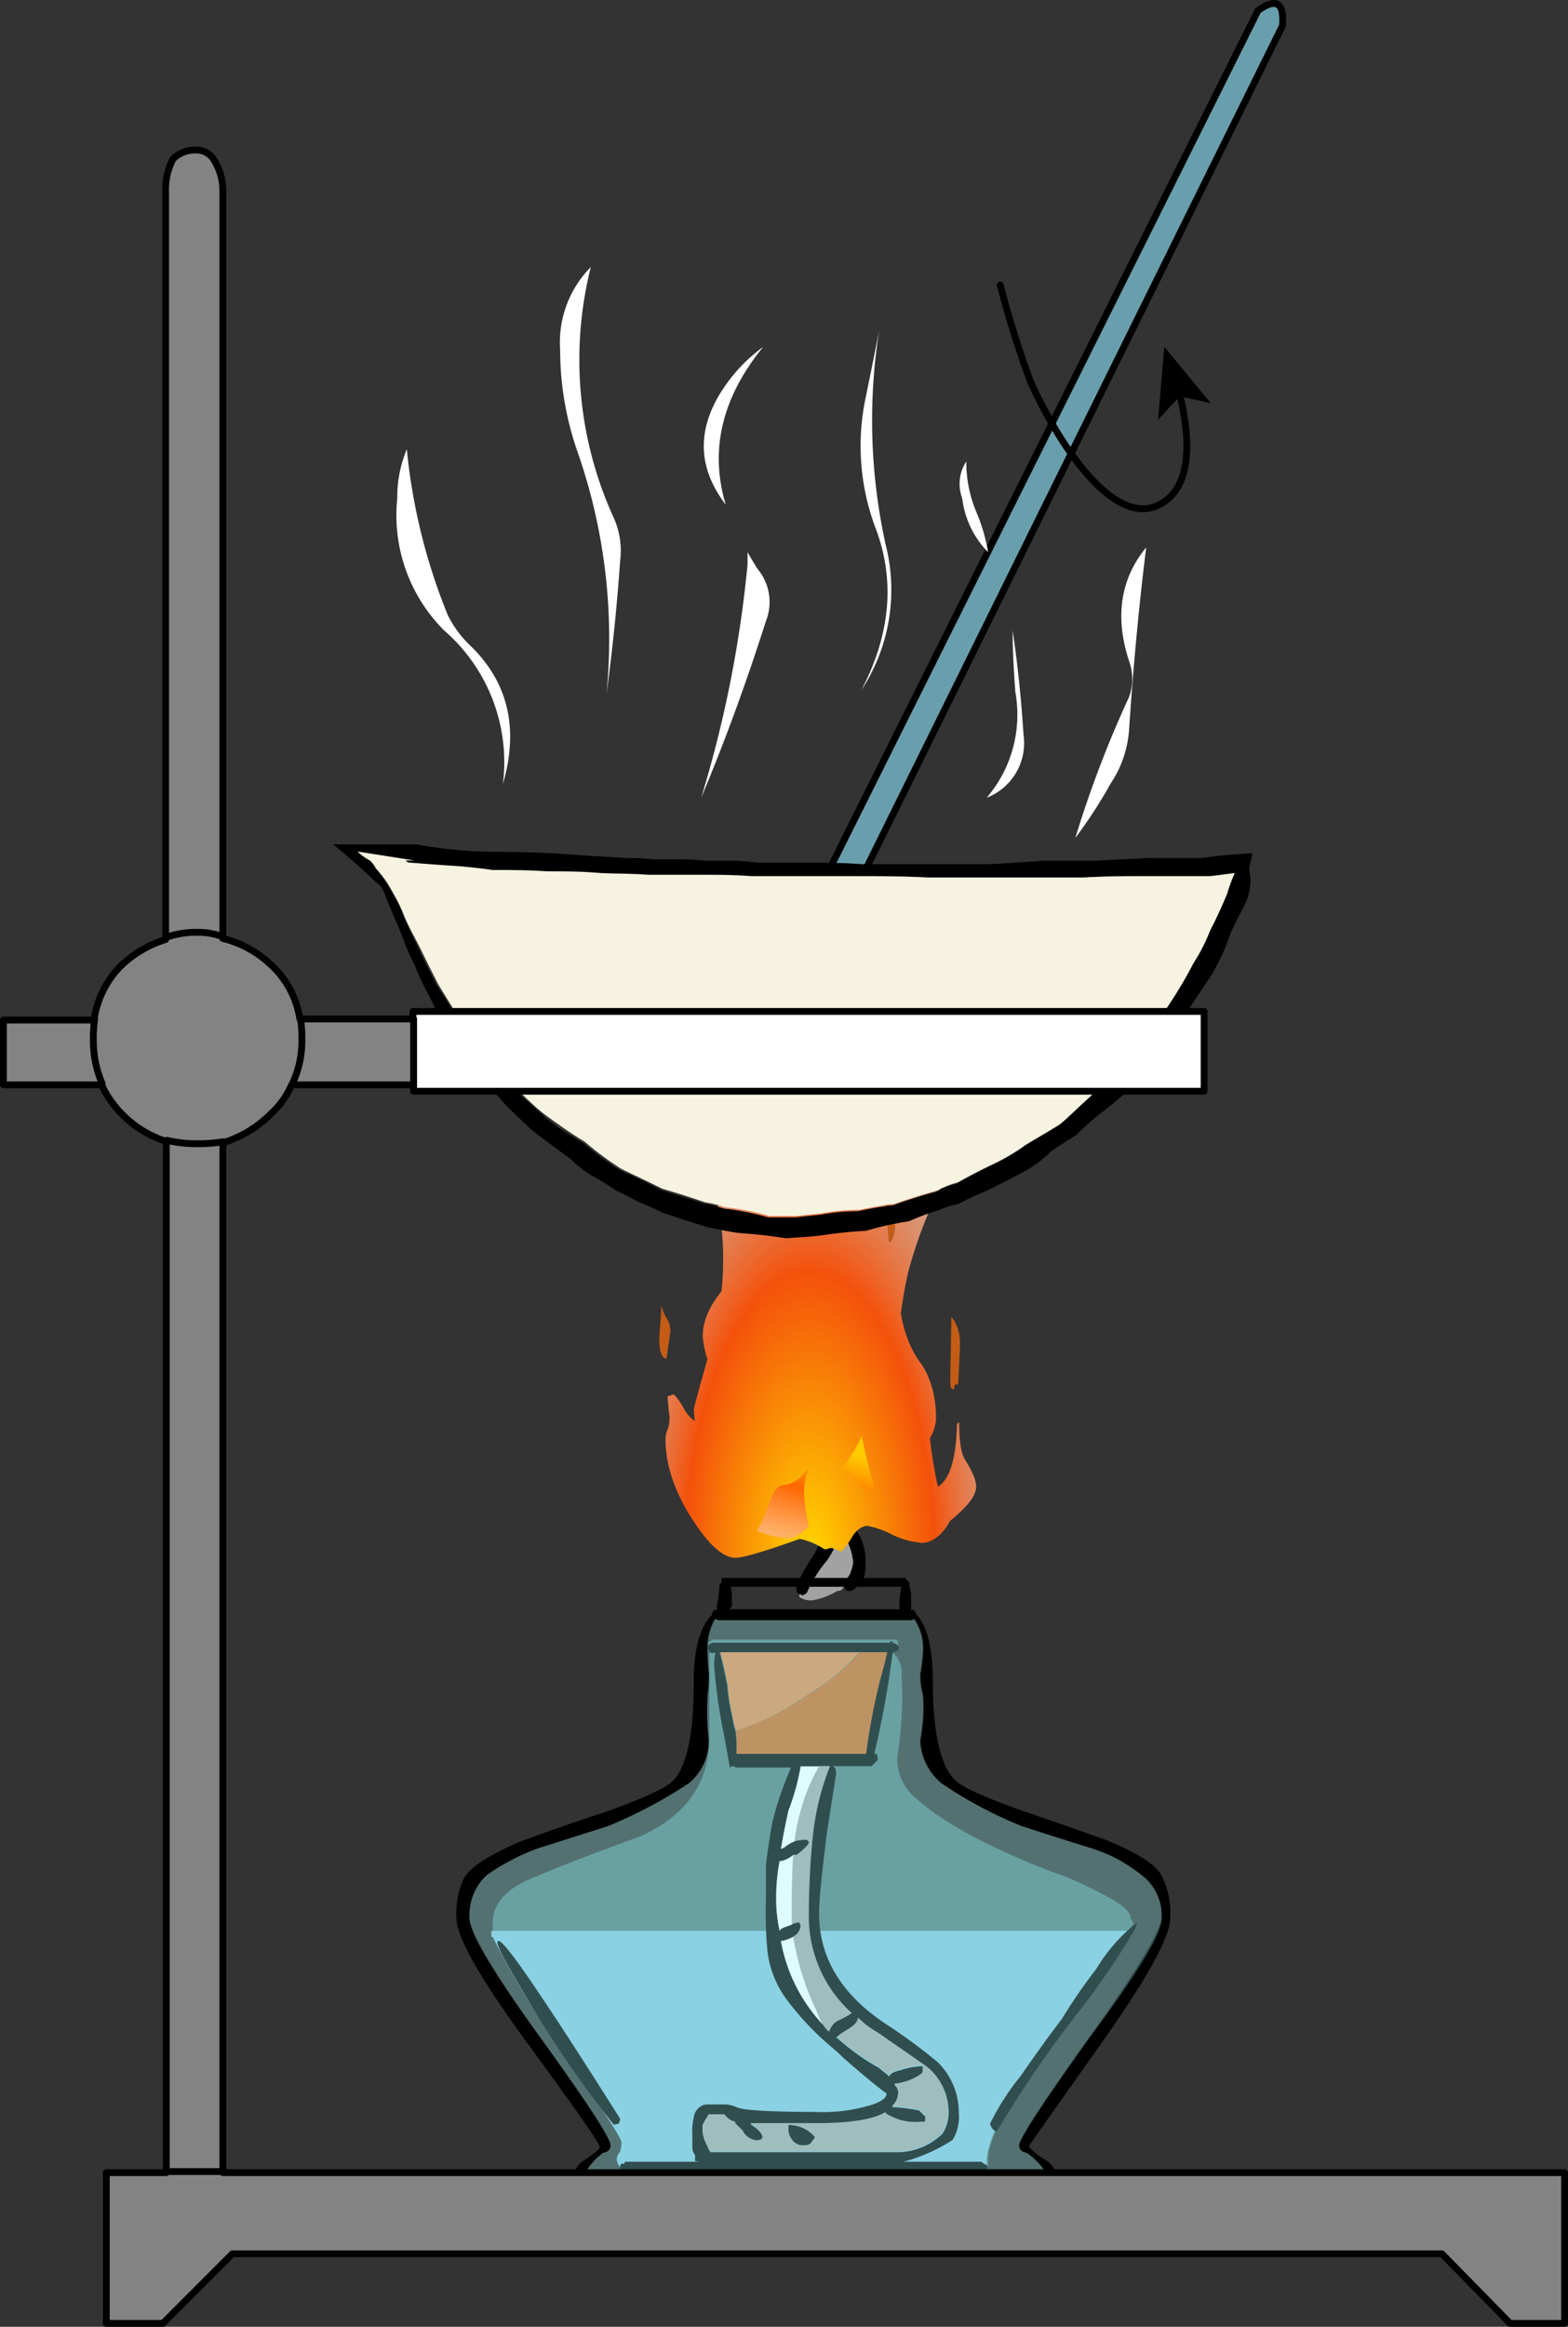 <svg xmlns="http://www.w3.org/2000/svg" xmlns:xlink="http://www.w3.org/1999/xlink" viewBox="0 0 115.05 170.58"><rect x="0" y="0" width="115.05" height="170.58" fill="#333333" stroke="none"/><defs><style>.cls-1{fill:#fd6c0a;fill-opacity:0.72;}.cls-1,.cls-10,.cls-11,.cls-12,.cls-13,.cls-14,.cls-15,.cls-2,.cls-3,.cls-4,.cls-5,.cls-6,.cls-7,.cls-8,.cls-9{fill-rule:evenodd;}.cls-2{fill:url(#radial-gradient);}.cls-3{fill:url(#linear-gradient);}.cls-4{fill:#8ee7ff;fill-opacity:0.6;}.cls-16,.cls-5{fill:none;stroke:#000;stroke-linecap:round;stroke-linejoin:round;stroke-width:0.5px;}.cls-7{fill:#a2a2a2;}.cls-8{fill:#7cd7e0;fill-opacity:0.43;}.cls-9{fill:#82c0db;}.cls-10{fill:#ce6520;}.cls-11{fill:#fff;}.cls-12{fill:#e28547;}.cls-13{fill:#9af5f4;fill-opacity:0.32;}.cls-14{fill:#f7f3e1;}.cls-15{fill:#838383;}</style><radialGradient id="radial-gradient" cx="28.31" cy="67.7" r="41.32" gradientTransform="translate(0 -26.97) scale(1 1.4)" gradientUnits="userSpaceOnUse"><stop offset="0.06" stop-color="#fc0"/><stop offset="0.57" stop-color="#f4510b"/><stop offset="1" stop-color="#fee0cd" stop-opacity="0.72"/></radialGradient><linearGradient id="linear-gradient" x1="31.13" y1="51.28" x2="28.02" y2="68.8" gradientUnits="userSpaceOnUse"><stop offset="0.15" stop-color="#fc0"/><stop offset="0.46" stop-color="#f60"/><stop offset="1" stop-color="#fee0cd" stop-opacity="0.72"/></linearGradient><symbol id="重复项目文件夹_iuuyretew3453_副本_FLM_FRAME_0" data-name="重复项目文件夹/iuuyretew3453 副本 FLM_FRAME_0" viewBox="0 0 59.61 66.55"><g id="图层_2-3" data-name="图层 2"><path class="cls-1" d="M17,7.2Q16.35.81,15.91.05L16,0a16.79,16.79,0,0,1,1.87,2.75,7.58,7.58,0,0,1,.5,3.1c0,1.63-.2,2.6-.6,2.9a2.82,2.82,0,0,1-.67-1A2.35,2.35,0,0,1,17,7.2Zm-4.3,13.68v-.2l.9.12a6.17,6.17,0,0,1,.25,1.8,2.36,2.36,0,0,1-.07.55C13.45,22.44,13.09,21.69,12.71,20.88ZM43.16,31.4q-.36-3.09-.6-4.8c.31.33.73.74,1.25,1.25a1.91,1.91,0,0,1,.5,1.5,2.38,2.38,0,0,1-.8,2Zm12.3,8.8a3.46,3.46,0,0,1,1.1,2.55c0,.33-.11,1.85-.35,4.55h-.5c-.16,0-.25.18-.25.55-.4,0-.63-.15-.7-.35a18.08,18.08,0,0,1,0-1.9l.15-4.85a8.21,8.21,0,0,0,0-1ZM0,41.85c.22-1.56.34-2.68.38-3.37a3.79,3.79,0,0,0,1,1.47,1.93,1.93,0,0,1,.7,1.45s-.25,1.05-.75,3.05C.36,44.35-.09,43.48,0,41.85Z"/><path class="cls-2" d="M10.36,16.65l.08,0a82.12,82.12,0,0,1,12.82.52q17.28,1.57,29.68,1.93l4,0a2.75,2.75,0,0,1,2,.8,1.63,1.63,0,0,1,.1.75c-.9.63-1.9,1.37-3,2.2A23.34,23.34,0,0,0,51,27.75a38.47,38.47,0,0,0-4.2,7.1,33.15,33.15,0,0,0-1.37,4.55A10.65,10.65,0,0,0,49,44.8a7.84,7.84,0,0,1,3.05,6.45,3.73,3.73,0,0,1-1.15,2,32.1,32.1,0,0,0,1.5,5.4q3.36-1.16,3.6-7a.57.57,0,0,0,.4-.2c0,2.13.37,3.53,1.1,4.2q2.1,1.95,2.1,3c0,1-1.63,2.23-4.9,3.8a7.43,7.43,0,0,1-5.05,2.45,24.48,24.48,0,0,1-5.95-.95A25,25,0,0,0,39.06,63a4.34,4.34,0,0,0-3,1.45c-1,.93-1.65,1.4-2,1.4a8.31,8.31,0,0,0-1.9-.4l-.65.15-.47,0a19,19,0,0,0-4.63-1.15q-9.9,2.1-12.1,2.1-3.49,0-8.2-4.35Q1.16,57.6,1.16,53.4a1.75,1.75,0,0,1,.4-1.1,2.47,2.47,0,0,0,.35-1.45,14.62,14.62,0,0,1-.35-2.25,3.77,3.77,0,0,0,1-.2c.3,0,1,.5,2,1.5a5.5,5.5,0,0,0,2.15,1.48A4.28,4.28,0,0,1,6.51,50c0-.13.85-2,2.53-5.48,0-.05,0-.11-.08-.17a7.47,7.47,0,0,1-.8-2.4q0-2.43,3.53-5A19.71,19.71,0,0,0,12,33.45a17.55,17.55,0,0,0-1.45-7.25q-3.2-7-3.75-8.65a3.31,3.31,0,0,1,1.7-1.3A3.25,3.25,0,0,1,10.36,16.65Zm2.35,4a.17.17,0,0,0-.1,0,1.6,1.6,0,0,1,.1.23c.38.81.74,1.56,1.08,2.27a2.36,2.36,0,0,0,.07-.55,6.17,6.17,0,0,0-.25-1.8ZM43.16,31.4h.35a2.38,2.38,0,0,0,.8-2,1.91,1.91,0,0,0-.5-1.5c-.52-.51-.94-.92-1.25-1.25Q42.8,28.31,43.16,31.4Z"/></g><g id="图层_3" data-name="图层 3"><path class="cls-3" d="M39.11,59.1a4.48,4.48,0,0,1-1.85-1A7.1,7.1,0,0,0,35,56.9h-.9c-.13-.07.17-.33.9-.8,1.77-1.47,2.74-2.47,2.9-3h.2a31.68,31.68,0,0,0,2.35,5.5A2.13,2.13,0,0,1,39.11,59.1ZM28,56.7a5.2,5.2,0,0,0-.78,2.4,12.07,12.07,0,0,0,.9,3.9c0,.13-.48.4-1.45.8a6.73,6.73,0,0,1-1.8.55,25,25,0,0,1-6.5-.8,14,14,0,0,0,2.35-3.15c.74-1.2,1.52-1.83,2.35-1.9a7.66,7.66,0,0,0,4.85-1.85Z"/></g></symbol></defs><title>1</title><g id="图层_2" data-name="图层 2"><g id="图层_2-2" data-name="图层 2"><path class="cls-4" d="M92.3.78q2-1.45,1.8,1.1L55,81.08c-.17.23-.32.35-.45.35a1.88,1.88,0,0,1-.9.35l-.55-.35a2.62,2.62,0,0,1-.35-.65,1.41,1.41,0,0,1,.1-.9Z"/><path class="cls-5" d="M92.3.78,52.8,79.88a1.41,1.41,0,0,0-.1.9,2.62,2.62,0,0,0,.35.65l.55.35a1.88,1.88,0,0,0,.9-.35c.13,0,.28-.12.45-.35L94.1,1.88Q94.3-.67,92.3.78Z"/><path class="cls-6" d="M58.65,116.88c-.13-.07-.2-.15-.2-.25v-.45a15.81,15.81,0,0,1,1-1.8,5.65,5.65,0,0,0,1-2.35c1.2-.67,2-.55,2.5.35a3.9,3.9,0,0,1,.55,2.25,2.88,2.88,0,0,1-.1,1,2.62,2.62,0,0,1-.9,1c-.3,0-.45,0-.45-.1l-.15-.2v-.25l.45-.65a3.65,3.65,0,0,0,.25-.9,4.28,4.28,0,0,0-.35-1.35l-.45-1.05h-.45c.23.53,0,1.28-.65,2.25a9.66,9.66,0,0,0-1.5,2.4l-.3.2A.45.45,0,0,0,58.65,116.88Z"/><path class="cls-7" d="M61.9,116.33a.43.43,0,0,1-.45.3,5.23,5.23,0,0,1-1.9.7,1.55,1.55,0,0,1-.9-.25v-.2a.45.45,0,0,1,.25.1l.3-.2a9.66,9.66,0,0,1,1.5-2.4c.67-1,.88-1.72.65-2.25h.45l.45,1.05a4.28,4.28,0,0,1,.35,1.35,3.65,3.65,0,0,1-.25.9l-.45.65Z"/><path class="cls-8" d="M65.85,128.68a3.7,3.7,0,0,0,1.35,3.15q3,2.7,10,5.4a21.73,21.73,0,0,1,3.15,1.35c1.73.83,2.6,1.51,2.6,2v.2l.1-.1a.49.49,0,0,0,.15.35l-.25.3v.15a.77.77,0,0,1-.45.45c-.43.6-1.15,1.56-2.15,2.9-.67,1-1.48,2.13-2.45,3.5q-5.4,7.55-5.4,10v.45c.07.06,0,.1-.35.1h-.1l-.35.25H46.05a1.21,1.21,0,0,1-.55-.9,1.65,1.65,0,0,1,.1-.55,1.59,1.59,0,0,0,.25-.7q0-.45-4.75-7.2c-1.2-1.74-2.17-3.2-2.9-4.4A11.54,11.54,0,0,1,36.5,142h-.35v-1q0-2.25,3.25-3.45c1.37-.6,3.92-1.59,7.65-2.95q5.1-2.35,5-7.4v-6.3h.15c-.1-.17-.18-.32-.25-.45l.35-.25h13.5c.07.06.1.21.1.45a.49.49,0,0,1-.1.35,1.05,1.05,0,0,0-.35.1,2,2,0,0,1,.7,1.8,21.5,21.5,0,0,1,0,3A23.23,23.23,0,0,1,65.85,128.68Z"/><path class="cls-9" d="M82.4,142c-.83,1-2.42,3.16-4.75,6.4q-5.25,7.55-5.25,10v.45c0,.06-.15.1-.45.1a.3.3,0,0,0-.25.15l-.2.1H45.85a1.21,1.21,0,0,1-.6-.9.87.87,0,0,1,.25-.55,3.29,3.29,0,0,0,.1-.7q0-.45-4.7-7.2A56,56,0,0,1,36.15,142h-.1v-.45h46.8A.77.77,0,0,1,82.4,142Z"/><path class="cls-6" d="M65.5,121.13a71,71,0,0,1-1.35,7.45h.15c.07.06.1.21.1.45l-.45.45H61c.23,0,.35.18.35.55l-.65,4.15q-.6,4.65-.6,6.1,0,5,5.2,8.3a40.41,40.41,0,0,1,3.5,2.6,5.16,5.16,0,0,1,1.55,3.7,3.3,3.3,0,0,1-.45,2,12.47,12.47,0,0,1-3.8,1.65H51.35a1.05,1.05,0,0,0-.35-.1v-.45a.77.77,0,0,1-.2-.55v-1a3.82,3.82,0,0,1,.1-1.15,1.09,1.09,0,0,1,.9-1h1.45a2.5,2.5,0,0,1,.8.2q.64.34,5.75.35a12.25,12.25,0,0,0,4.25-.55c.67-.24,1-.5,1-.8-1-.74-2-1.6-3.15-2.6a12.88,12.88,0,0,0-1-.9,21.17,21.17,0,0,1-3.15-3.35,7.43,7.43,0,0,1-1.45-3.7,30,30,0,0,1-.1-3.75v-2.45c.07-.67.22-1.69.45-3.05a24.63,24.63,0,0,1,1.35-4c0-.07,0-.1.1-.1H54a.45.45,0,0,0-.25-.1l-.2.1c-.17-1-.32-1.8-.45-2.5a38.27,38.27,0,0,1-.7-5,3.94,3.94,0,0,1,.1-.9h-.2c-.17,0-.25,0-.25-.1s-.1-.07-.1-.2v-.25a.09.09,0,0,0,.1-.1l.25-.1h13c.07-.17.13-.17.2,0l.25.1a.35.35,0,0,1,.2.35Q66,121,65.5,121.13Zm-2.45,0H52.8c.17.6.35,1.4.55,2.4a15,15,0,0,0,.35,2.25,7.27,7.27,0,0,0,.25,1.1,8.36,8.36,0,0,1,.1,1.25v.45H63.5a47,47,0,0,1,1-5.3c.23-.84.42-1.55.55-2.15Zm-2.95,8.35H58.75a17.28,17.28,0,0,1-.9,3.25c-.2.9-.38,1.83-.55,2.8l.25-.1a2.44,2.44,0,0,1,.75-.45,3.56,3.56,0,0,1,.8-.1h.1c.1.06.15.13.15.2s-.3.46-.9.9H58.2a2.09,2.09,0,0,1-.9.45h-.1a14.51,14.51,0,0,0-.25,2.7,11.1,11.1,0,0,0,.25,2.4.69.69,0,0,1,.35-.25l.55-.2a1.52,1.52,0,0,1,.55-.15l.1.25a1,1,0,0,1-.55.8,3,3,0,0,1-.8.3h-.1a12.07,12.07,0,0,0,3.05,6.1,3,3,0,0,0,.45.55,1.32,1.32,0,0,1,.65-.8,6.05,6.05,0,0,0,1-.55,9.52,9.52,0,0,1-3.15-7.3,56.69,56.69,0,0,1,.3-5.75,19.54,19.54,0,0,1,1.25-5.05Zm7.8,22c-.23-.17-1.4-1-3.5-2.4a6.76,6.76,0,0,1-1.45-1.1c0,.3-.27.6-.8.9a7.81,7.81,0,0,0-.8.55h.1a16.82,16.82,0,0,0,3,2.15c.3.23.57.45.8.65.07-.2.33-.35.8-.45a5.26,5.26,0,0,1,1.65-.3v.45c0,.13-.25.31-.75.55a4.37,4.37,0,0,1-1.25.35h-.1a.72.72,0,0,1,.3.65,1.4,1.4,0,0,1-.45,1,11.81,11.81,0,0,1,2,.25l.45.45v.35c0,.06-.15.1-.45.1a3.89,3.89,0,0,1-2.15-.45.75.75,0,0,1-.35-.25c-.9.53-2.58.8-5.05.8H55.05c.6.36.9.7.9,1s-.15.25-.45.25a1.25,1.25,0,0,1-1-.7l-.55-.55v-.1a1.41,1.41,0,0,1-.8-.55H52a7.34,7.34,0,0,0-.45.75v.45a2.78,2.78,0,0,0,.35,1.05,1.18,1.18,0,0,0,.25.45H66a4.78,4.78,0,0,0,3.15-1.35,2.8,2.8,0,0,0,.45-1.7A4.26,4.26,0,0,0,67.9,151.43ZM58,156.68a.92.92,0,0,1-.15-.55v-.35a2.5,2.5,0,0,1,1.95.9,2.16,2.16,0,0,1-.25.35c-.07.16-.25.25-.55.25A1,1,0,0,1,58,156.68Z"/><path class="cls-10" d="M54,126.88a19.6,19.6,0,0,0,5.4-2.7,16,16,0,0,0,3.7-3.05h2c-.13.6-.32,1.31-.55,2.15a47,47,0,0,0-1,5.3H54.05v-.45A8.36,8.36,0,0,0,54,126.88Z"/><path class="cls-7" d="M60.35,148.38a6.57,6.57,0,0,1-.45-1,19.83,19.83,0,0,1-1.7-5.4,1,1,0,0,0,.55-.8l-.1-.25a1.52,1.52,0,0,0-.55.15v-1.8c0-1.2,0-2.3.1-3.3h.25q.9-.66.9-.9c0-.07-.05-.14-.15-.2h-.1a3.56,3.56,0,0,0-.8.1,13.15,13.15,0,0,1,.45-2.25,13,13,0,0,1,1.35-3.25h.8a19.54,19.54,0,0,0-1.25,5.05,56.69,56.69,0,0,0-.3,5.75,9.52,9.52,0,0,0,3.15,7.3,6.05,6.05,0,0,1-1,.55,1.32,1.32,0,0,0-.65.8A3,3,0,0,1,60.35,148.38Zm7.55,3.05a4.26,4.26,0,0,1,1.65,3.25,2.8,2.8,0,0,1-.45,1.7A4.78,4.78,0,0,1,66,157.73H52.15a1.18,1.18,0,0,1-.25-.45,2.78,2.78,0,0,1-.35-1.05v-.45A7.34,7.34,0,0,1,52,155h1.15a1.41,1.41,0,0,0,.8.55v.1l.55.55a1.25,1.25,0,0,0,1,.7c.3,0,.45-.09.45-.25s-.3-.64-.9-1H59.9c2.47,0,4.15-.27,5.05-.8a.75.75,0,0,0,.35.25,3.89,3.89,0,0,0,2.15.45c.3,0,.45,0,.45-.1v-.35l-.45-.45a11.81,11.81,0,0,0-2-.25,1.4,1.4,0,0,0,.45-1,.72.72,0,0,0-.3-.65h.1a4.37,4.37,0,0,0,1.25-.35c.5-.24.75-.42.75-.55v-.45a5.26,5.26,0,0,0-1.65.3c-.47.1-.73.25-.8.45-.23-.2-.5-.42-.8-.65a16.82,16.82,0,0,1-3-2.15h-.1a7.81,7.81,0,0,1,.8-.55c.53-.3.8-.6.8-.9A6.76,6.76,0,0,0,64.4,149C66.5,150.46,67.67,151.26,67.9,151.43ZM58,156.68a1,1,0,0,0,1,.6c.3,0,.48-.09.55-.25a2.16,2.16,0,0,0,.25-.35,2.5,2.5,0,0,0-1.95-.9v.35A.92.92,0,0,0,58,156.68Z"/><path class="cls-11" d="M58.2,142a19.83,19.83,0,0,0,1.7,5.4,6.57,6.57,0,0,0,.45,1,12.07,12.07,0,0,1-3.05-6.1h.1A3,3,0,0,0,58.2,142Zm.1-7a2.44,2.44,0,0,0-.75.45l-.25.1c.17-1,.35-1.9.55-2.8a17.28,17.28,0,0,0,.9-3.25H60.1a13,13,0,0,0-1.35,3.25A13.15,13.15,0,0,0,58.3,135Zm-.1,1c-.07,1-.1,2.1-.1,3.3v1.8l-.55.2a.69.69,0,0,0-.35.25,11.1,11.1,0,0,1-.25-2.4,14.51,14.51,0,0,1,.25-2.7h.1A2.09,2.09,0,0,0,58.2,136Z"/><path class="cls-12" d="M54,126.88a7.27,7.27,0,0,1-.25-1.1,15,15,0,0,1-.35-2.25c-.2-1-.38-1.8-.55-2.4H63.05a16,16,0,0,1-3.7,3.05A19.6,19.6,0,0,1,54,126.88Z"/><path class="cls-6" d="M83.3,141.38a55.06,55.06,0,0,1-4.15,6.1,86.16,86.16,0,0,0-6,8.75H73a.83.83,0,0,1-.35-.55,18.48,18.48,0,0,1,2.25-3.5c1.13-1.64,2.12-3,3-4.15a40.39,40.39,0,0,1,2.55-3.7,12.28,12.28,0,0,1,3-3.4ZM45.5,158.83a.26.26,0,0,1,.1-.2c.17,0,.25,0,.25-.15H72l.2.15c.17.06.25.13.25.2a.43.43,0,0,1-.25.45.32.32,0,0,1-.2.1H45.85a1.05,1.05,0,0,0-.35-.1Zm-.45-3.05a80.64,80.64,0,0,1-5.3-7.5q-3.26-5.31-3.25-5.85,0-.9,3.35,4.15,1.95,2.89,5.65,8.75a.78.78,0,0,1-.1.35Z"/><path class="cls-6" d="M67.2,118.33q1.24,1.24,1.25,5c0,3.6.52,6,1.55,7.1q.7.8,5.1,2.35,2.36.79,6.15,2.15c2.2.9,3.55,1.76,4,2.6a6,6,0,0,1,.6,3.15q0,2-5.1,9.2t-5.25,7.45c0,.13.33.43,1,.9a1.9,1.9,0,0,1,1.1,1.65,2,2,0,0,1-.1.8v.25h-.2a2.93,2.93,0,0,0-.9.1H43.15a3.92,3.92,0,0,0-1-.1H42v-1a1.91,1.91,0,0,1,1-1.65q1.05-.7,1-.9,0-.36-5.2-7.45t-5.3-9.2a6,6,0,0,1,.6-3.15c.6-.84,2-1.7,4.15-2.6,2.47-.9,4.53-1.62,6.2-2.15q4.35-1.56,5-2.35c1-1.14,1.45-3.5,1.45-7.1q0-3.7,1.35-5v-.2c.07,0,.1,0,.1-.15h.25v-.3a9.73,9.73,0,0,0,.2-1.6l.15-.1v-.35H66.4c.23.23.35.38.35.45h-.1a.32.32,0,0,1,.1.25,2.31,2.31,0,0,1,.1.75v.9h.25c0,.1,0,.15.1.15Zm-13.5-1.25v.7l-.2.2H66v-.3a5.13,5.13,0,0,1,.15-1.35H53.6A2.31,2.31,0,0,1,53.7,117.08ZM52,127.58a4,4,0,0,1-1.45,3.15,34.54,34.54,0,0,1-5.95,3.15l-5.2,1.65a16.55,16.55,0,0,0-3.7,1.95,4,4,0,0,0-1.25,3.15q0,1.65,5.2,8.75t5.15,7.9c0,.3-.18.48-.55.55A5,5,0,0,0,43,159.18c-.2.13-.3.46-.3,1v.1H76.9v-.1c0-.54-.08-.87-.25-1a5.07,5.07,0,0,0-1.35-1.35c-.37-.07-.55-.25-.55-.55q0-.71,5.15-7.9t5.3-8.75a3.7,3.7,0,0,0-1.45-3.15,11.18,11.18,0,0,0-3.6-1.95q-3.25-1-5.2-1.65a31.19,31.19,0,0,1-5.85-3.15,4.28,4.28,0,0,1-1.55-3.15,12.58,12.58,0,0,0,.2-3.3,5.45,5.45,0,0,1-.2-1.55,11.66,11.66,0,0,0,.2-1.6,3.86,3.86,0,0,0-.65-2.45.37.37,0,0,1-.25.1h-14a.68.68,0,0,1-.35-.1,4.33,4.33,0,0,0-.55,2.45c0,.3,0,.83.1,1.6a10,10,0,0,1-.1,1.55A20,20,0,0,0,52,127.58Z"/><path class="cls-13" d="M52,127.58a20,20,0,0,1-.1-3.3,10,10,0,0,0,.1-1.55c-.07-.77-.1-1.3-.1-1.6a4.33,4.33,0,0,1,.55-2.45.68.68,0,0,0,.35.1h14a.37.37,0,0,0,.25-.1,3.86,3.86,0,0,1,.65,2.45,11.66,11.66,0,0,1-.2,1.6,5.45,5.45,0,0,0,.2,1.55,12.58,12.58,0,0,1-.2,3.3,4.28,4.28,0,0,0,1.55,3.15A31.19,31.19,0,0,0,75,133.88q2,.65,5.2,1.65a11.18,11.18,0,0,1,3.6,1.95,3.7,3.7,0,0,1,1.45,3.15q0,1.65-5.3,8.75-5.15,7.2-5.15,7.9c0,.3.18.48.55.55a5.07,5.07,0,0,1,1.35,1.35c.17.13.25.46.25,1v.1H42.7v-.1c0-.54.1-.87.3-1a5,5,0,0,1,1.25-1.35c.37-.07.55-.25.55-.55q0-.71-5.15-7.9t-5.2-8.75a4,4,0,0,1,1.25-3.15,16.55,16.55,0,0,1,3.7-1.95l5.2-1.65a34.54,34.54,0,0,0,5.95-3.15A4,4,0,0,0,52,127.58Z"/><use width="59.61" height="66.55" transform="translate(48.38 70.28) scale(0.39 0.66)" xlink:href="#重复项目文件夹_iuuyretew3453_副本_FLM_FRAME_0"/><path class="cls-6" d="M91.3,66.38c-.3.6-.65,1.26-1,2a14.58,14.58,0,0,1-1.45,3.15L87,74.33a17.67,17.67,0,0,1-1.9,2.85L84,78.53q-.9.9-1.65,1.8c-.6.5-1.2,1-1.8,1.45a19.07,19.07,0,0,0-1.6,1.45c-.6.36-1.2.75-1.8,1.15a8.49,8.49,0,0,1-1.9,1.45c-1,.53-1.9,1-2.8,1.45a17.75,17.75,0,0,0-2.15,1,6.16,6.16,0,0,0-1.45.45,17.47,17.47,0,0,0-2.15.8,23.91,23.91,0,0,0-3.15.7c-1.07.06-2.08.16-3,.3s-1.93.18-2.9.25c-1.07-.17-2.08-.29-3-.35s-1.8-.29-2.7-.45c-1.2-.37-2.33-.74-3.4-1.1-.6-.3-1.2-.57-1.8-.8a13.37,13.37,0,0,0-1.55-.8c-.53-.37-1.07-.7-1.6-1A7.5,7.5,0,0,1,41.9,85l-2.7-2c-.67-.6-1.3-1.2-1.9-1.8s-1.1-1.25-1.7-2-1-1.34-1.45-2-1-1.35-1.5-2-.77-1.49-1.2-2.25a20.76,20.76,0,0,1-1.05-2.25,21.83,21.83,0,0,1-1-2.35c-.43-1-.85-2-1.25-3a1.33,1.33,0,0,0-.55-.65c-1-1-2.08-1.9-3.15-2.8h6.1a33,33,0,0,0,5.85.55c1.8,0,3.67.06,5.6.2,1.37.1,2.68.18,4,.25a19.13,19.13,0,0,1,2,.1h1.8a19.68,19.68,0,0,1,2,.1h1.8a13.46,13.46,0,0,1,2,.15h3.75c1.27,0,2.53,0,3.8.1H72.7c1.3-.07,2.58-.15,3.85-.25h3.8l4-.2h3.85c1.2-.17,2.43-.29,3.7-.35l-.25,1.15A3.87,3.87,0,0,1,91.3,66.38ZM90.6,64c-.6.1-1.2.18-1.8.25H83.2c-1.2,0-2.45,0-3.75.1H68.1c-1.87-.07-3.7-.1-5.5-.1H55.05c-1.27-.07-2.53-.1-3.8-.1H47.5C46.23,64,45,64,43.7,64s-2.4-.1-3.6-.1c-1.37-.07-2.68-.1-4-.1-1.2-.17-2.4-.29-3.6-.35l-2.6-.2-.2-.15h.65l-4.15-.65a3.87,3.87,0,0,0,.9.65,2.36,2.36,0,0,1,.45.6,8.18,8.18,0,0,1,1.25,1.8,10.53,10.53,0,0,1,.8,1.65c.37.83.77,1.7,1.2,2.6s.82,1.66,1.25,2.5c.67,1,1.35,2.11,2,3.25a29.08,29.08,0,0,0,3.45,4.15c.83.76,1.67,1.51,2.5,2.25s1.83,1.3,2.8,1.9a22.71,22.71,0,0,0,2.7,2c1,.43,2,.91,3,1.45,1,.3,2.08.63,3.15,1a8.87,8.87,0,0,1,1.45.35,19.68,19.68,0,0,1,3.25.65h2l1.9-.2a14.51,14.51,0,0,1,2.7-.25c.9-.2,1.77-.35,2.6-.45,1-.37,2.08-.7,3.15-1a3.18,3.18,0,0,1,.45-.2,4.63,4.63,0,0,1,1-.35c.83-.47,1.7-.92,2.6-1.35a14.8,14.8,0,0,0,2.45-1.45c.83-.47,1.67-1,2.5-1.5q.9-.75,1.8-1.65c.6-.54,1.2-1.1,1.8-1.7a12.87,12.87,0,0,0,1.65-1.8h.15l1.55-2c.47-.74,1-1.49,1.45-2.25s.92-1.52,1.35-2.35a13.52,13.52,0,0,0,1.25-2.45c.47-.9.88-1.8,1.25-2.7A11.61,11.61,0,0,1,90.6,64Z"/><path class="cls-14" d="M90.6,64a11.61,11.61,0,0,0-.55,1.5c-.37.9-.78,1.8-1.25,2.7a13.52,13.52,0,0,1-1.25,2.45c-.43.83-.88,1.61-1.35,2.35s-1,1.51-1.45,2.25l-1.55,2h-.15a12.87,12.87,0,0,1-1.65,1.8c-.6.6-1.2,1.16-1.8,1.7s-1.2,1.15-1.8,1.65c-.83.53-1.67,1-2.5,1.5a14.8,14.8,0,0,1-2.45,1.45c-.9.43-1.77.88-2.6,1.35a4.63,4.63,0,0,0-1,.35,3.18,3.18,0,0,0-.45.2c-1.07.3-2.12.63-3.15,1-.83.1-1.7.25-2.6.45a14.51,14.51,0,0,0-2.7.25l-1.9.2h-2a19.68,19.68,0,0,0-3.25-.65,8.87,8.87,0,0,0-1.45-.35c-1.07-.37-2.12-.7-3.15-1-1.07-.54-2.08-1-3-1.45a22.71,22.71,0,0,1-2.7-2c-1-.6-1.9-1.24-2.8-1.9s-1.67-1.49-2.5-2.25a29.08,29.08,0,0,1-3.45-4.15c-.7-1.14-1.38-2.22-2-3.25-.43-.84-.85-1.67-1.25-2.5S30,68,29.65,67.13a10.53,10.53,0,0,0-.8-1.65,8.18,8.18,0,0,0-1.25-1.8,2.36,2.36,0,0,0-.45-.6,3.87,3.87,0,0,1-.9-.65l4.15.65h-.65l.2.15,2.6.2c1.2.06,2.4.18,3.6.35,1.27,0,2.58,0,4,.1,1.2,0,2.4,0,3.6.1s2.53.05,3.8.15h3.75c1.27,0,2.53,0,3.8.1H62.6c1.8,0,3.63,0,5.5.1H79.45c1.3-.07,2.55-.1,3.75-.1h5.6C89.4,64.16,90,64.08,90.6,64Z"/><path class="cls-15" d="M30.3,74.78v4.75H21.4a6.27,6.27,0,0,1-1.55,2.15,8.42,8.42,0,0,1-3.5,2.1v75.5H114.8v11.05h-4l-5-5.1H17.05l-5.1,5.1H7.8V159.28h4.4V83.68a7.9,7.9,0,0,1-3.25-2,7.8,7.8,0,0,1-1.5-2.15H.25V74.78H6.9a7,7,0,0,1,2-4,8.22,8.22,0,0,1,3.25-1.9V14a4.75,4.75,0,0,1,.55-2.35,2.26,2.26,0,0,1,1.6-.65,1.52,1.52,0,0,1,1.35.65A4.23,4.23,0,0,1,16.35,14v54.8a7.85,7.85,0,0,1,3.5,1.9,6.79,6.79,0,0,1,2.15,4Zm-18.1-6a6.64,6.64,0,0,1,2.25-.35,5,5,0,0,1,1.9.35,5,5,0,0,0-1.9-.35A6.64,6.64,0,0,0,12.2,68.83Zm9.8,6a9,9,0,0,1,.1,1.5,7.34,7.34,0,0,1-.7,3.25,7.34,7.34,0,0,0,.7-3.25A9,9,0,0,0,22,74.78ZM7.45,79.53a7.92,7.92,0,0,1-.65-3.25,9,9,0,0,1,.1-1.5,9,9,0,0,0-.1,1.5A7.92,7.92,0,0,0,7.45,79.53Zm8.9,4.25a11.52,11.52,0,0,1-1.9.15,9.68,9.68,0,0,1-2.25-.25,9.68,9.68,0,0,0,2.25.25A11.52,11.52,0,0,0,16.35,83.78Zm0,75.5h0Z"/><polygon class="cls-11" points="30.3 79.53 30.3 74.78 30.3 74.23 88.35 74.23 88.35 80.08 30.3 80.08 30.3 79.53"/><path class="cls-5" d="M30.3,79.53H21.4a6.27,6.27,0,0,1-1.55,2.15,8.42,8.42,0,0,1-3.5,2.1v75.5H114.8v11.05h-4l-5-5.1H17.05l-5.1,5.1H7.8V159.28h4.4V83.68a7.9,7.9,0,0,1-3.25-2,7.8,7.8,0,0,1-1.5-2.15H.25V74.78H6.9a7,7,0,0,1,2-4,8.22,8.22,0,0,1,3.25-1.9V14a4.75,4.75,0,0,1,.55-2.35,2.26,2.26,0,0,1,1.6-.65,1.52,1.52,0,0,1,1.35.65A4.23,4.23,0,0,1,16.35,14v54.8a7.85,7.85,0,0,1,3.5,1.9,6.79,6.79,0,0,1,2.15,4h8.3v-.55H88.35v5.85h-58v-5.3m-18.1-6a6.64,6.64,0,0,1,2.25-.35,5,5,0,0,1,1.9.35m5.65,6a9,9,0,0,1,.1,1.5,7.34,7.34,0,0,1-.7,3.25m-13.95,0a7.92,7.92,0,0,1-.65-3.25,9,9,0,0,1,.1-1.5m9.45,9a11.52,11.52,0,0,1-1.9.15,9.68,9.68,0,0,1-2.25-.25m4.15,75.6H12.2"/><path class="cls-11" d="M41.1,25.63a7.83,7.83,0,0,1,2.25-6.05A27.86,27.86,0,0,0,45.05,38a5.93,5.93,0,0,1,.45,3.15c-.23,3.3-.57,6.55-1,9.75a41.57,41.57,0,0,0-2.15-17.85A22.67,22.67,0,0,1,41.1,25.63Zm-11.25,7.3a43.16,43.16,0,0,0,3,12.15,8,8,0,0,0,1.55,2.15q4.3,4.05,2.5,10.25a12.78,12.78,0,0,0-4.3-11.25,11.92,11.92,0,0,1-3.45-9.7A9.08,9.08,0,0,1,29.85,32.93Zm33.65-3.7c.37-1.8.7-3.45,1-4.95A42.2,42.2,0,0,0,65,40a13.4,13.4,0,0,1-1.8,10.6q3.25-6.21,1-12A17.07,17.07,0,0,1,63.5,29.23Zm-10-1.35A11.85,11.85,0,0,1,56,25.43Q51.45,31,53.25,37,49.91,32.63,53.5,27.88Zm1.35,12.6c.2.36.45.78.75,1.25a3.77,3.77,0,0,1,.6,3.8Q54,52.43,51.45,58.48a86.3,86.3,0,0,0,3.4-17.1Zm16.85-2.8a13.4,13.4,0,0,1,.8,2.8,6.79,6.79,0,0,1-1.9-3.95,3,3,0,0,1,.3-2.7A9.45,9.45,0,0,0,71.7,37.68Zm2.6,8.55c.37,2.46.63,5,.8,7.65a4.29,4.29,0,0,1-2.7,4.6,9.36,9.36,0,0,0,2.1-7.75C74.37,49,74.3,47.49,74.3,46.23Zm8.55,4.85a3.86,3.86,0,0,0,0-2.6q-1.6-4.86,1.25-8.35-.8,6.45-1.25,13.3a8.09,8.09,0,0,1-1.35,4,34.94,34.94,0,0,1-2.6,4A81.07,81.07,0,0,1,82.85,51.08Z"/><path class="cls-16" d="M73.39,20.89A72.74,72.74,0,0,0,75.62,28c2.33,5.13,6.27,10.65,9.44,9,2.61-1.34,2.2-5.29,1.47-8.2"/><polygon points="85.43 25.43 88.85 29.57 86.56 29.05 84.97 30.78 85.43 25.43"/></g></g></svg>